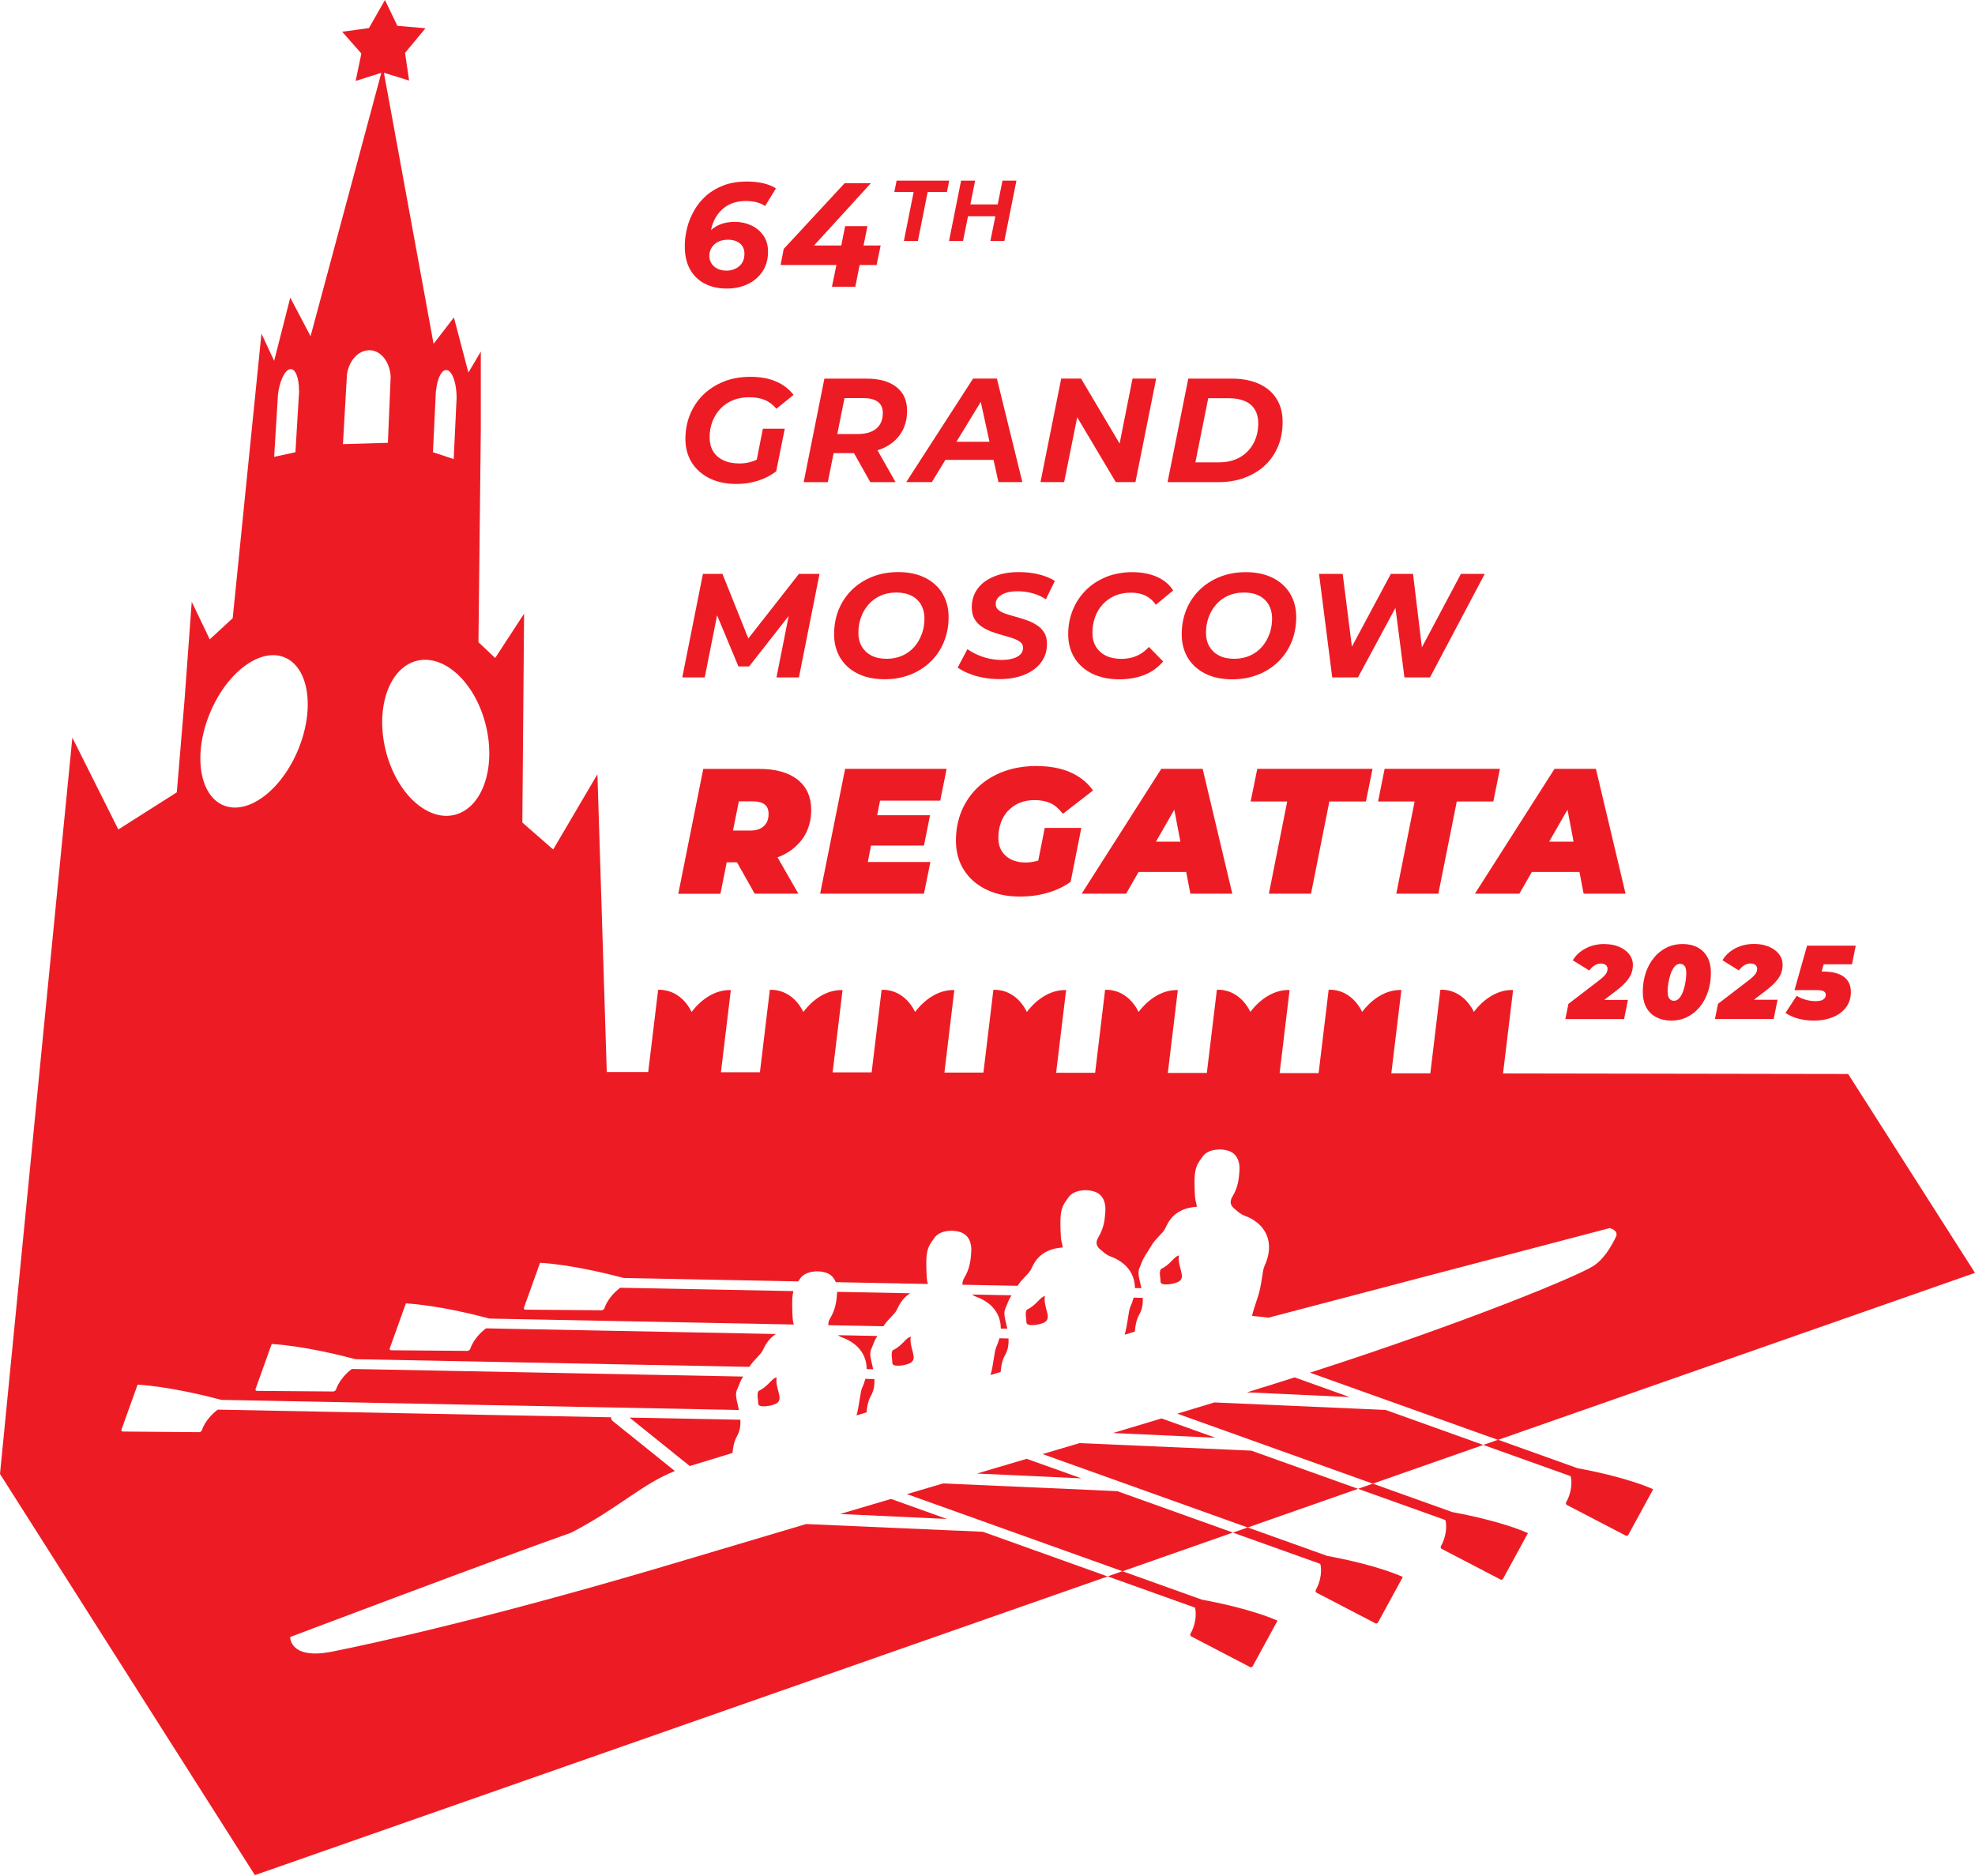 <svg width="240" height="228" viewBox="0 0 240 228" fill="none" xmlns="http://www.w3.org/2000/svg">
<path d="M105.318 166.393L106.107 166.41C106.065 166.207 106.022 166.003 105.971 165.808C105.573 164.197 105.793 164.24 106.099 163.417C106.277 162.925 106.429 162.662 106.616 162.366L101.825 162.272C101.978 162.374 102.13 162.476 102.308 162.535C104.233 163.231 105.318 164.638 105.318 166.393Z" fill="#ED1C24"/>
<path d="M104.759 168.691C104.521 169.2 104.445 170.76 104.081 172.023C104.488 171.905 104.895 171.777 105.302 171.65C105.352 171.006 105.488 170.243 105.836 169.632C106.2 169.005 106.294 168.31 106.26 167.606L105.157 167.58C105.064 167.936 104.937 168.31 104.759 168.683V168.691Z" fill="#ED1C24"/>
<path d="M110.677 162.459C110.118 162.527 109.643 163.578 108.473 164.112C108.227 164.519 108.439 165.189 108.439 165.664C108.439 166.224 110.169 165.944 110.669 165.622C111.568 165.045 110.474 163.892 110.669 162.467L110.677 162.459Z" fill="#ED1C24"/>
<path d="M108.278 182.173C106.192 182.792 104.123 183.402 102.079 184.004L115.069 184.606L108.278 182.173Z" fill="#ED1C24"/>
<path d="M108.965 159.22C109.177 158.821 109.533 157.846 110.601 157.177L101.732 157.007C101.732 157.007 101.732 157.015 101.732 157.024C101.664 158.118 101.537 159.127 100.884 160.212C100.681 160.551 100.63 160.823 100.672 161.06L107.354 161.187C107.939 160.28 108.659 159.797 108.965 159.228V159.22Z" fill="#ED1C24"/>
<path d="M83.807 178.179C85.164 177.764 86.927 177.221 89.013 176.585C89.064 175.941 89.2 175.186 89.547 174.575C89.912 173.948 90.005 173.253 89.971 172.549L76.498 172.286L83.816 178.171L83.807 178.179Z" fill="#ED1C24"/>
<path d="M151.529 169.217L164.002 169.793L157.321 167.402C155.506 167.979 153.573 168.589 151.529 169.217Z" fill="#ED1C24"/>
<path d="M92.176 169.047C91.93 169.454 92.142 170.124 92.142 170.599C92.142 171.159 93.872 170.879 94.372 170.557C95.271 169.98 94.177 168.827 94.372 167.402C93.812 167.47 93.338 168.522 92.168 169.056L92.176 169.047Z" fill="#ED1C24"/>
<path d="M143.271 152.581C142.711 152.649 142.236 153.7 141.066 154.234C140.82 154.641 141.032 155.311 141.032 155.786C141.032 156.346 142.762 156.066 143.262 155.743C144.161 155.167 143.067 154.014 143.262 152.589L143.271 152.581Z" fill="#ED1C24"/>
<path d="M121.056 163.748C120.81 164.265 120.742 165.85 120.369 167.114C120.784 166.987 121.191 166.868 121.598 166.741C121.649 166.088 121.776 165.316 122.132 164.697C122.497 164.07 122.59 163.375 122.556 162.671L121.446 162.645C121.352 163.002 121.225 163.366 121.047 163.739L121.056 163.748Z" fill="#ED1C24"/>
<path d="M126.974 157.524C126.414 157.592 125.94 158.643 124.769 159.178C124.524 159.585 124.736 160.254 124.736 160.729C124.736 161.289 126.465 161.009 126.966 160.687C127.864 160.11 126.771 158.957 126.966 157.533L126.974 157.524Z" fill="#ED1C24"/>
<path d="M122.921 157.422L118.122 157.329C118.275 157.431 118.427 157.533 118.605 157.592C120.538 158.287 121.624 159.703 121.615 161.467L122.404 161.484C122.361 161.28 122.319 161.077 122.268 160.882C121.87 159.271 122.09 159.313 122.395 158.491C122.582 157.99 122.726 157.728 122.921 157.422Z" fill="#ED1C24"/>
<path d="M124.761 177.297C122.76 177.891 120.742 178.493 118.715 179.086L131.4 179.671L124.761 177.297Z" fill="#ED1C24"/>
<path d="M138.862 157.736L137.759 157.711C137.666 158.067 137.539 158.44 137.361 158.813C137.115 159.339 137.047 160.941 136.666 162.213C137.089 162.086 137.505 161.959 137.903 161.84C137.954 161.179 138.082 160.382 138.446 159.754C138.811 159.127 138.904 158.431 138.87 157.728L138.862 157.736Z" fill="#ED1C24"/>
<path d="M147.697 174.737L141.143 172.388C139.226 172.965 137.259 173.558 135.258 174.16L147.697 174.737Z" fill="#ED1C24"/>
<path d="M116.384 186.031C115.892 186.005 104.64 185.514 97.959 185.225C93.007 186.692 88.267 188.1 83.909 189.405C60.719 196.375 45.719 199.657 40.437 200.716C35.163 201.785 35.264 198.953 35.264 198.953C35.264 198.953 60.871 189.27 69.401 186.277C75.184 183.284 78.007 180.358 82.01 178.781L74.429 172.685C74.294 172.574 74.243 172.405 74.277 172.252L26.472 171.32C26.472 171.32 26.421 171.345 26.404 171.362C24.878 172.541 24.538 173.829 24.538 173.829C24.479 173.957 24.326 174.058 24.191 174.058L14.923 173.982C14.787 173.982 14.72 173.872 14.762 173.745L16.721 168.284C20.545 168.521 25.047 169.641 26.896 170.133L89.793 171.362C89.751 171.158 89.709 170.955 89.658 170.76C89.259 169.149 89.48 169.191 89.785 168.369C89.971 167.869 90.115 167.606 90.311 167.3L42.768 166.376C42.768 166.376 42.718 166.402 42.701 166.419C41.174 167.597 40.835 168.886 40.835 168.886C40.776 169.013 40.623 169.115 40.487 169.115L31.22 169.039C31.084 169.039 31.016 168.928 31.059 168.801L33.017 163.341C36.842 163.578 41.344 164.697 43.192 165.189L91.057 166.122C91.642 165.215 92.354 164.74 92.659 164.172C92.871 163.773 93.227 162.798 94.296 162.128L59.074 161.441C59.074 161.441 59.023 161.467 59.006 161.484C57.48 162.662 57.14 163.951 57.14 163.951C57.081 164.078 56.928 164.18 56.793 164.18L47.525 164.104C47.389 164.104 47.322 163.994 47.364 163.866L49.323 158.406C53.147 158.643 57.649 159.763 59.498 160.254L96.458 160.975C96.441 160.899 96.424 160.814 96.398 160.738C96.28 160.322 96.254 158.576 96.271 158.084C96.288 157.592 96.339 157.227 96.415 156.914L75.379 156.507C75.379 156.507 75.328 156.532 75.311 156.549C73.785 157.728 73.446 159.016 73.446 159.016C73.386 159.144 73.234 159.245 73.098 159.245L63.83 159.169C63.695 159.169 63.627 159.059 63.669 158.932L65.628 153.471C69.452 153.709 73.954 154.828 75.803 155.32L96.992 155.735C97.085 155.608 97.179 155.472 97.28 155.328C97.832 154.565 99.256 154.302 100.418 154.692C100.994 154.887 101.359 155.303 101.562 155.828L112.755 156.049C112.738 155.972 112.721 155.888 112.695 155.811C112.577 155.396 112.551 153.649 112.568 153.157C112.61 151.64 113.001 151.199 113.586 150.393C114.137 149.63 115.561 149.367 116.723 149.757C117.698 150.079 118.096 151.038 118.029 152.106C117.961 153.2 117.834 154.209 117.181 155.294C116.977 155.633 116.926 155.905 116.969 156.142L123.659 156.269C124.244 155.362 124.956 154.887 125.261 154.319C125.583 153.717 126.202 151.801 129.145 151.614C129.119 151.385 129.06 151.131 128.992 150.885C128.873 150.47 128.848 148.723 128.865 148.231C128.907 146.713 129.297 146.272 129.882 145.467C130.433 144.704 131.858 144.441 133.02 144.831C133.995 145.153 134.393 146.111 134.325 147.18C134.258 148.273 134.13 149.282 133.477 150.359C133.062 151.055 133.266 151.487 133.715 151.86C134.088 152.165 134.444 152.521 134.902 152.683C136.827 153.378 137.912 154.785 137.912 156.541L138.701 156.558C138.658 156.354 138.616 156.151 138.565 155.955C138.166 154.344 138.387 154.387 138.692 153.564C139.031 152.649 139.252 152.521 139.845 151.496C140.447 150.47 141.236 149.969 141.558 149.367C141.88 148.765 142.499 146.849 145.441 146.662C145.416 146.433 145.357 146.179 145.289 145.933C145.17 145.518 145.145 143.771 145.162 143.279C145.204 141.762 145.594 141.321 146.179 140.515C146.73 139.752 148.155 139.489 149.316 139.879C150.291 140.201 150.69 141.16 150.622 142.228C150.554 143.322 150.427 144.331 149.774 145.408C149.359 146.103 149.562 146.535 150.012 146.908C150.385 147.214 150.741 147.57 151.199 147.731C153.912 148.714 154.963 151.088 153.649 153.887C153.395 154.429 153.327 156.159 152.903 157.456C152.411 158.966 152.301 159.271 152.14 159.932C152.827 159.992 153.505 160.059 154.141 160.144L195.604 149.257C195.604 149.257 196.757 149.52 196.358 150.342C195.79 151.521 194.84 153.115 193.569 153.895C191.415 155.218 178.255 160.661 159.822 166.622C159.618 166.69 159.398 166.758 159.186 166.826L182.037 174.999L240 154.701L224.585 130.527L182.648 130.459L183.869 120.326C183.818 120.326 183.775 120.318 183.724 120.318C182.003 120.318 180.341 121.344 179.103 122.98C178.298 121.344 176.89 120.293 175.178 120.284C175.127 120.284 175.084 120.284 175.033 120.293L173.812 130.442H169.073L170.294 120.326C170.243 120.326 170.2 120.318 170.149 120.318C168.428 120.318 166.766 121.344 165.528 122.98C164.723 121.344 163.315 120.293 161.603 120.284C161.552 120.284 161.509 120.284 161.458 120.293L160.237 130.417H155.498L156.71 120.326C156.659 120.326 156.617 120.318 156.566 120.318C154.845 120.318 153.183 121.344 151.945 122.98C151.139 121.344 149.732 120.293 148.019 120.284C147.968 120.284 147.926 120.284 147.875 120.293L146.654 130.4H141.914L143.127 120.335C143.076 120.335 143.033 120.326 142.983 120.326C141.27 120.326 139.599 121.352 138.361 122.989C137.556 121.352 136.148 120.301 134.436 120.293C134.385 120.293 134.342 120.293 134.291 120.301L133.079 130.383H128.339L129.552 120.335C129.501 120.335 129.458 120.326 129.408 120.326C127.695 120.326 126.024 121.352 124.786 122.989C123.981 121.352 122.573 120.301 120.861 120.293C120.81 120.293 120.767 120.293 120.716 120.301L119.504 130.357H114.764L115.968 120.335C115.917 120.335 115.875 120.326 115.824 120.326C114.103 120.326 112.441 121.352 111.203 122.989C110.397 121.352 108.99 120.301 107.277 120.293C107.226 120.293 107.184 120.293 107.133 120.301L105.921 130.332H101.181L102.385 120.335C102.334 120.335 102.291 120.326 102.241 120.326C100.519 120.326 98.857 121.352 97.62 122.989C96.814 121.352 95.406 120.301 93.694 120.293C93.643 120.293 93.6 120.293 93.55 120.301L92.346 130.315H87.606L88.81 120.335C88.759 120.335 88.716 120.326 88.666 120.326C86.944 120.326 85.282 121.352 84.044 122.989C83.239 121.352 81.832 120.301 80.119 120.293C80.068 120.293 80.025 120.293 79.975 120.301L78.77 130.289H73.734L72.598 94.101L67.222 103.241L63.474 99.968L63.686 74.582L60.176 79.966L58.141 78.05L58.429 52.104V42.726L56.92 45.278L55.156 38.58L52.689 41.785L46.652 8.844L49.713 9.785L49.221 6.427L51.705 3.434L48.288 3.137L46.779 0L44.837 3.409L41.581 3.858L43.913 6.503L43.218 9.836L46.338 8.852L37.74 40.861L35.273 36.172L33.314 43.854L31.771 40.547L28.278 75.133L25.488 77.702L23.3 73.14L22.427 85.037L21.486 96.297L14.38 100.808L8.793 89.658L7.182 105.98L0 179.137L30.974 227.892L34.103 226.798L134.597 191.593L119.445 186.166C118.8 186.132 116.655 186.039 116.375 186.022L116.384 186.031ZM52.969 47.5H52.986C53.138 45.889 53.732 44.786 54.376 44.998C55.021 45.21 55.487 46.66 55.487 48.331L55.131 55.792L52.613 54.961L52.969 47.5ZM50.4 80.382C53.706 79.33 57.531 82.637 58.938 87.767C60.346 92.897 58.811 97.908 55.504 98.959C52.197 100.011 48.373 96.704 46.966 91.574C45.558 86.444 47.093 81.433 50.4 80.382ZM42.158 45.584V45.533C42.404 43.777 43.599 42.506 44.973 42.565C46.338 42.624 47.389 44.04 47.474 45.812L47.135 53.817L41.675 53.978L42.158 45.575V45.584ZM33.764 48.068C33.942 46.406 34.561 45.015 35.222 44.871C35.883 44.727 36.35 45.889 36.333 47.508H36.35L35.9 54.961L33.314 55.521L33.772 48.059L33.764 48.068ZM25.497 86.698C27.54 81.73 31.602 78.677 34.569 79.89C37.537 81.102 38.291 86.105 36.248 91.074C34.205 96.042 30.143 99.095 27.175 97.882C24.208 96.67 23.453 91.667 25.497 86.698Z" fill="#ED1C24"/>
<path d="M152.081 176.305C151.25 176.263 149.511 176.187 149.257 176.178C148.774 176.161 137.887 175.678 131.18 175.39C129.696 175.83 128.203 176.28 126.694 176.721L151.614 185.641L165.028 180.943L152.089 176.314L152.081 176.305Z" fill="#ED1C24"/>
<path d="M168.386 171.362C167.894 171.337 165.52 171.226 165.223 171.218C164.748 171.201 154.294 170.743 147.561 170.446C146.103 170.896 144.602 171.354 143.067 171.811L166.817 180.316L180.248 175.61L168.386 171.362Z" fill="#ED1C24"/>
<path d="M136.403 190.966L149.825 186.26L135.784 181.232C134.987 181.198 133.164 181.104 132.901 181.096C132.418 181.07 121.285 180.587 114.595 180.29C113.128 180.723 111.669 181.155 110.211 181.588L136.386 190.957L134.597 191.585L145.196 195.375C145.221 195.468 145.263 195.553 145.272 195.646C145.467 197.291 144.67 198.537 144.67 198.537C144.611 198.673 144.644 198.826 144.746 198.877L151.928 202.616C152.03 202.667 152.174 202.607 152.242 202.472L155.243 196.969C152.199 195.638 147.968 194.764 146.06 194.417L136.394 190.957L136.403 190.966Z" fill="#ED1C24"/>
<path d="M151.614 185.641L149.825 186.268L160.424 190.058C160.449 190.152 160.492 190.236 160.5 190.33C160.695 191.975 159.898 193.221 159.898 193.221C159.839 193.357 159.873 193.509 159.975 193.56L167.156 197.299C167.258 197.35 167.402 197.291 167.47 197.155L170.472 191.652C167.428 190.321 163.197 189.448 161.289 189.1L151.623 185.641H151.614Z" fill="#ED1C24"/>
<path d="M166.817 180.316L165.028 180.943L175.627 184.733C175.652 184.827 175.695 184.911 175.703 185.005C175.898 186.65 175.101 187.896 175.101 187.896C175.042 188.032 175.076 188.184 175.178 188.235L182.359 191.975C182.461 192.025 182.605 191.966 182.673 191.83L185.675 186.327C182.631 184.996 178.4 184.123 176.492 183.775L166.826 180.316H166.817Z" fill="#ED1C24"/>
<path d="M182.037 174.983L180.248 175.61L190.847 179.4C190.872 179.493 190.915 179.578 190.923 179.671C191.118 181.316 190.321 182.563 190.321 182.563C190.262 182.698 190.296 182.851 190.397 182.902L197.579 186.641C197.681 186.692 197.825 186.633 197.893 186.497L200.895 180.994C197.851 179.663 193.62 178.79 191.712 178.442L182.046 174.983H182.037Z" fill="#ED1C24"/>
<path d="M85.664 34.484C86.436 34.874 87.317 35.069 88.301 35.069C89.285 35.069 90.132 34.883 90.887 34.518C91.642 34.154 92.235 33.636 92.676 32.967C93.117 32.297 93.329 31.508 93.329 30.592C93.329 29.812 93.143 29.151 92.761 28.617C92.379 28.074 91.888 27.667 91.277 27.387C90.667 27.108 90.005 26.963 89.302 26.963C88.716 26.963 88.165 27.048 87.665 27.218C87.19 27.379 86.775 27.633 86.402 27.964C86.444 27.769 86.487 27.574 86.546 27.387C86.682 26.972 86.86 26.59 87.097 26.226C87.335 25.87 87.614 25.556 87.953 25.285C88.293 25.013 88.674 24.801 89.115 24.657C89.556 24.513 90.048 24.428 90.599 24.428C91.04 24.428 91.464 24.471 91.871 24.564C92.269 24.657 92.642 24.81 92.973 25.039L94.287 22.902C93.889 22.622 93.38 22.419 92.753 22.274C92.125 22.13 91.464 22.062 90.785 22.062C89.709 22.062 88.751 22.215 87.928 22.529C87.106 22.843 86.393 23.267 85.8 23.792C85.206 24.318 84.714 24.937 84.333 25.615C83.951 26.302 83.663 27.006 83.485 27.744C83.307 28.481 83.214 29.202 83.214 29.906C83.214 31.033 83.426 31.983 83.858 32.746C84.29 33.509 84.892 34.094 85.664 34.484ZM87.275 29.388C87.614 29.219 88.004 29.134 88.462 29.134C89.064 29.134 89.547 29.287 89.912 29.583C90.277 29.88 90.463 30.304 90.463 30.838C90.463 31.483 90.251 31.991 89.836 32.348C89.412 32.704 88.895 32.89 88.276 32.89C87.835 32.89 87.453 32.806 87.139 32.636C86.826 32.466 86.597 32.246 86.436 31.983C86.283 31.712 86.198 31.423 86.198 31.11C86.198 30.728 86.291 30.389 86.487 30.084C86.682 29.787 86.944 29.549 87.275 29.38V29.388Z" fill="#ED1C24"/>
<path d="M101.096 34.849H103.936L104.462 32.212H106.523L107.014 29.838H104.937L105.412 27.481H102.698L102.232 29.838H98.917L105.827 22.266H102.639L95.237 30.253L94.855 32.212H101.639L101.096 34.849Z" fill="#ED1C24"/>
<path d="M109.838 29.287H111.542L112.729 23.334H115.069L115.349 21.952H108.956L108.676 23.334H111.025L109.838 29.287Z" fill="#ED1C24"/>
<path d="M117.028 29.287L117.63 26.285H120.954L120.352 29.287H122.048L123.515 21.952H121.819L121.242 24.844H117.918L118.495 21.952H116.791L115.324 29.287H117.028Z" fill="#ED1C24"/>
<path d="M87.97 46.372C86.995 46.754 86.164 47.288 85.469 47.966C84.774 48.644 84.24 49.441 83.858 50.366C83.477 51.29 83.29 52.282 83.29 53.35C83.29 54.419 83.544 55.377 84.053 56.199C84.562 57.022 85.282 57.658 86.207 58.124C87.131 58.582 88.233 58.819 89.505 58.819C90.412 58.819 91.286 58.684 92.117 58.421C92.948 58.158 93.685 57.776 94.321 57.285L95.364 52.104H92.702L91.964 55.852C91.845 55.911 91.727 55.979 91.608 56.021C91.057 56.225 90.48 56.326 89.878 56.326C89.09 56.326 88.42 56.191 87.877 55.928C87.334 55.665 86.919 55.292 86.648 54.826C86.368 54.351 86.232 53.8 86.232 53.164C86.232 52.468 86.342 51.824 86.571 51.23C86.8 50.637 87.123 50.12 87.538 49.679C87.962 49.238 88.462 48.89 89.056 48.644C89.649 48.398 90.319 48.28 91.057 48.28C91.794 48.28 92.388 48.39 92.914 48.602C93.439 48.814 93.923 49.179 94.347 49.679L96.433 47.992C95.89 47.288 95.186 46.745 94.304 46.364C93.422 45.982 92.379 45.795 91.184 45.795C89.988 45.795 88.92 45.99 87.945 46.372H87.97Z" fill="#ED1C24"/>
<path d="M109.482 52.655C109.982 51.883 110.228 50.968 110.228 49.916C110.228 48.678 109.804 47.72 108.939 47.042C108.074 46.364 106.87 46.016 105.302 46.016H100.18L97.662 58.599H100.596L101.3 55.072H103.775L105.759 58.599H108.829L106.633 54.724C106.887 54.648 107.133 54.554 107.362 54.444C108.278 54.029 108.99 53.427 109.482 52.655ZM106.48 52.095C105.946 52.536 105.191 52.748 104.225 52.748H101.749L102.622 48.382H104.92C105.666 48.382 106.243 48.526 106.658 48.822C107.074 49.119 107.277 49.569 107.277 50.179C107.277 51.019 107.014 51.654 106.48 52.095Z" fill="#ED1C24"/>
<path d="M118.249 46.007L110.126 58.59H113.238L114.883 55.894H120.733L121.327 58.59H124.235L121.14 46.007H118.249ZM116.223 53.69L119.182 48.84L120.242 53.69H116.223Z" fill="#ED1C24"/>
<path d="M130.9 50.713L135.589 58.59H137.98L140.498 46.007H137.624L136.055 53.91L131.366 46.007H128.958L126.44 58.59H129.314L130.9 50.713Z" fill="#ED1C24"/>
<path d="M151.199 58.073C152.157 57.725 152.988 57.234 153.683 56.589C154.378 55.945 154.913 55.182 155.294 54.283C155.676 53.384 155.862 52.375 155.862 51.264C155.862 50.154 155.616 49.255 155.125 48.466C154.633 47.678 153.921 47.076 152.996 46.652C152.064 46.228 150.953 46.016 149.664 46.016H144.399L141.88 58.599H148.028C149.189 58.599 150.249 58.429 151.207 58.082L151.199 58.073ZM146.824 48.398H149.325C150.113 48.398 150.775 48.526 151.309 48.763C151.843 49.001 152.242 49.357 152.505 49.806C152.767 50.255 152.903 50.79 152.903 51.417C152.903 52.324 152.716 53.147 152.335 53.859C151.953 54.571 151.411 55.148 150.698 55.563C149.986 55.979 149.121 56.191 148.104 56.191H145.263L146.824 48.39V48.398Z" fill="#ED1C24"/>
<path d="M87.139 74.777L89.734 81.001H91.031L95.839 74.862L94.355 82.332H97.085L99.587 69.749H97.085L90.938 77.592L87.792 69.749H85.418L82.908 82.332H85.639L87.139 74.777Z" fill="#ED1C24"/>
<path d="M114.544 72.148C114.052 71.326 113.348 70.69 112.432 70.224C111.517 69.766 110.423 69.528 109.151 69.528C107.989 69.528 106.93 69.723 105.98 70.105C105.03 70.486 104.208 71.021 103.512 71.699C102.826 72.377 102.291 73.174 101.918 74.09C101.545 75.006 101.359 76.006 101.359 77.083C101.359 78.16 101.605 79.11 102.096 79.932C102.588 80.755 103.292 81.391 104.208 81.857C105.123 82.315 106.217 82.552 107.489 82.552C108.651 82.552 109.711 82.357 110.66 81.976C111.61 81.594 112.432 81.06 113.119 80.382C113.806 79.703 114.34 78.906 114.713 77.99C115.086 77.075 115.273 76.074 115.273 74.997C115.273 73.921 115.027 72.971 114.535 72.148H114.544ZM112.017 77.041C111.805 77.634 111.508 78.16 111.11 78.609C110.711 79.067 110.228 79.423 109.66 79.678C109.092 79.932 108.456 80.068 107.744 80.068C107.031 80.068 106.395 79.932 105.887 79.669C105.378 79.406 104.988 79.033 104.716 78.567C104.445 78.092 104.309 77.541 104.309 76.922C104.309 76.261 104.411 75.633 104.623 75.04C104.835 74.446 105.14 73.921 105.539 73.471C105.937 73.013 106.421 72.657 106.989 72.403C107.548 72.148 108.184 72.013 108.897 72.013C109.643 72.013 110.27 72.148 110.779 72.411C111.288 72.674 111.678 73.047 111.941 73.513C112.203 73.988 112.339 74.539 112.339 75.158C112.339 75.82 112.237 76.447 112.025 77.041H112.017Z" fill="#ED1C24"/>
<path d="M120.801 70.062C119.936 70.419 119.267 70.91 118.8 71.546C118.334 72.182 118.088 72.928 118.088 73.793C118.088 74.37 118.198 74.845 118.427 75.235C118.656 75.625 118.953 75.93 119.317 76.176C119.682 76.422 120.089 76.625 120.538 76.786C120.988 76.948 121.437 77.092 121.878 77.21C122.319 77.329 122.726 77.456 123.091 77.575C123.455 77.702 123.752 77.855 123.981 78.033C124.21 78.211 124.32 78.448 124.32 78.737C124.32 79.05 124.218 79.313 124.006 79.525C123.794 79.737 123.498 79.907 123.108 80.025C122.718 80.144 122.251 80.204 121.717 80.204C121.225 80.204 120.733 80.153 120.242 80.051C119.75 79.949 119.284 79.796 118.834 79.601C118.385 79.406 117.961 79.169 117.562 78.889L116.375 81.136C116.731 81.391 117.172 81.62 117.698 81.84C118.224 82.06 118.8 82.23 119.445 82.349C120.089 82.476 120.75 82.535 121.429 82.535C122.599 82.535 123.625 82.357 124.49 82.001C125.355 81.645 126.033 81.153 126.508 80.509C126.991 79.864 127.228 79.118 127.228 78.253C127.228 77.702 127.118 77.244 126.889 76.88C126.66 76.515 126.364 76.21 125.991 75.972C125.617 75.735 125.21 75.531 124.77 75.379C124.329 75.226 123.879 75.082 123.438 74.963C122.997 74.845 122.59 74.718 122.217 74.599C121.844 74.472 121.547 74.319 121.327 74.132C121.107 73.946 120.996 73.7 120.996 73.403C120.996 73.106 121.098 72.835 121.31 72.606C121.522 72.369 121.827 72.191 122.226 72.055C122.624 71.919 123.108 71.86 123.676 71.86C124.303 71.86 124.905 71.945 125.49 72.106C126.075 72.267 126.609 72.513 127.093 72.835L128.187 70.605C127.644 70.257 127 69.995 126.245 69.808C125.49 69.622 124.685 69.528 123.837 69.528C122.675 69.528 121.658 69.706 120.801 70.062Z" fill="#ED1C24"/>
<path d="M134.436 70.113C133.486 70.495 132.663 71.029 131.977 71.707C131.29 72.386 130.756 73.183 130.374 74.107C129.993 75.031 129.806 76.023 129.806 77.092C129.806 78.16 130.06 79.118 130.561 79.941C131.061 80.763 131.782 81.399 132.706 81.865C133.639 82.323 134.741 82.561 136.021 82.561C137.098 82.561 138.09 82.391 138.997 82.052C139.905 81.713 140.685 81.153 141.346 80.39L139.616 78.626C139.158 79.127 138.65 79.5 138.09 79.729C137.53 79.966 136.92 80.076 136.276 80.076C135.529 80.076 134.893 79.941 134.368 79.678C133.842 79.415 133.444 79.042 133.164 78.576C132.884 78.101 132.748 77.55 132.748 76.914C132.748 76.244 132.858 75.608 133.07 75.006C133.282 74.404 133.605 73.878 134.012 73.437C134.419 72.996 134.919 72.64 135.495 72.394C136.072 72.148 136.708 72.03 137.42 72.03C138.132 72.03 138.718 72.157 139.218 72.403C139.718 72.657 140.134 73.022 140.456 73.497L142.559 71.767C142.118 71.046 141.465 70.495 140.6 70.113C139.735 69.732 138.743 69.537 137.615 69.537C136.488 69.537 135.377 69.732 134.427 70.113H134.436Z" fill="#ED1C24"/>
<path d="M151.394 69.537C150.232 69.537 149.172 69.732 148.223 70.113C147.273 70.495 146.45 71.029 145.755 71.707C145.068 72.386 144.534 73.183 144.161 74.099C143.788 75.014 143.601 76.015 143.601 77.092C143.601 78.169 143.847 79.118 144.339 79.941C144.831 80.763 145.535 81.399 146.45 81.865C147.366 82.323 148.46 82.561 149.732 82.561C150.893 82.561 151.953 82.366 152.903 81.984C153.853 81.603 154.675 81.068 155.362 80.39C156.049 79.712 156.583 78.915 156.956 77.999C157.329 77.083 157.516 76.083 157.516 75.006C157.516 73.929 157.27 72.979 156.778 72.157C156.286 71.334 155.582 70.698 154.667 70.232C153.751 69.774 152.657 69.537 151.385 69.537H151.394ZM154.26 77.041C154.048 77.634 153.751 78.16 153.352 78.609C152.954 79.067 152.471 79.424 151.902 79.678C151.334 79.932 150.698 80.068 149.986 80.068C149.274 80.068 148.638 79.932 148.129 79.669C147.621 79.406 147.23 79.033 146.959 78.567C146.688 78.092 146.552 77.541 146.552 76.922C146.552 76.261 146.654 75.633 146.866 75.04C147.078 74.446 147.383 73.921 147.782 73.471C148.18 73.013 148.663 72.657 149.232 72.403C149.791 72.148 150.427 72.013 151.139 72.013C151.885 72.013 152.513 72.148 153.022 72.411C153.53 72.674 153.92 73.047 154.183 73.514C154.446 73.988 154.582 74.54 154.582 75.159C154.582 75.82 154.48 76.447 154.268 77.041H154.26Z" fill="#ED1C24"/>
<path d="M165.02 82.332L169.573 73.878L170.667 82.332H173.77L180.426 69.749H177.526L172.786 78.677L171.71 69.749H169.013L164.282 78.592L163.163 69.749H160.288L161.891 82.332H165.02Z" fill="#ED1C24"/>
<path d="M88.309 104.801H89.556L91.71 108.617H97.017L94.482 104.191C94.643 104.131 94.813 104.072 94.966 104.004C96.119 103.47 97 102.724 97.636 101.774C98.264 100.816 98.578 99.705 98.578 98.433C98.578 96.856 98.026 95.635 96.933 94.762C95.83 93.889 94.279 93.448 92.269 93.448H85.46L82.425 108.625H87.546L88.309 104.81V104.801ZM92.888 97.747C93.227 97.984 93.397 98.383 93.397 98.925C93.397 99.561 93.202 100.053 92.812 100.409C92.422 100.765 91.871 100.943 91.167 100.943H89.073L89.785 97.391H91.498C92.091 97.391 92.557 97.509 92.897 97.747H92.888Z" fill="#ED1C24"/>
<path d="M114.255 97.306L115.036 93.439H102.698L99.663 108.617H112.28L113.06 104.759H105.454L105.853 102.766H112.28L113.017 99.078H106.59L106.946 97.306H114.255Z" fill="#ED1C24"/>
<path d="M122.523 98.527C122.904 98.111 123.362 97.798 123.896 97.577C124.43 97.357 125.032 97.238 125.694 97.238C126.414 97.238 127.05 97.357 127.601 97.594C128.153 97.832 128.67 98.272 129.162 98.908L132.825 96.068C132.121 95.084 131.188 94.347 130.035 93.846C128.89 93.346 127.517 93.1 125.923 93.1C124.481 93.1 123.158 93.321 121.963 93.762C120.767 94.203 119.741 94.83 118.877 95.635C118.012 96.45 117.342 97.408 116.867 98.518C116.401 99.629 116.163 100.85 116.163 102.181C116.163 103.513 116.485 104.708 117.13 105.726C117.774 106.743 118.681 107.54 119.852 108.108C121.022 108.676 122.387 108.965 123.947 108.965C125.143 108.965 126.27 108.812 127.33 108.498C128.39 108.184 129.314 107.744 130.103 107.167L131.4 100.621H126.957L126.169 104.589C125.668 104.734 125.16 104.827 124.659 104.827C123.964 104.827 123.37 104.7 122.87 104.454C122.37 104.208 121.988 103.86 121.717 103.411C121.446 102.961 121.318 102.444 121.318 101.851C121.318 101.172 121.42 100.553 121.624 99.985C121.827 99.426 122.116 98.934 122.506 98.518L122.523 98.527Z" fill="#ED1C24"/>
<path d="M138.361 105.971H144.144L144.653 108.617H149.749L146.145 93.439H141.117L131.443 108.617H136.844L138.361 105.971ZM142.703 98.416L143.44 102.291H140.473L142.694 98.416H142.703Z" fill="#ED1C24"/>
<path d="M159.313 108.617L161.543 97.407H165.986L166.792 93.439H152.784L151.979 97.407H156.422L154.192 108.617H159.313Z" fill="#ED1C24"/>
<path d="M167.462 97.407H171.905L169.675 108.617H174.787L177.026 97.407H181.469L182.266 93.439H168.259L167.462 97.407Z" fill="#ED1C24"/>
<path d="M184.632 108.617L186.149 105.971H191.932L192.441 108.617H197.537L193.933 93.439H188.905L179.23 108.617H184.632ZM190.482 98.416L191.22 102.291H188.252L190.474 98.416H190.482Z" fill="#ED1C24"/>
<path d="M194.993 114.73C194.128 114.73 193.357 114.908 192.67 115.273C191.983 115.638 191.474 116.112 191.127 116.714L193.128 117.952C193.323 117.681 193.543 117.469 193.781 117.325C194.018 117.181 194.272 117.104 194.535 117.104C194.781 117.104 194.976 117.164 195.129 117.283C195.281 117.401 195.349 117.562 195.349 117.757C195.349 117.893 195.315 118.029 195.264 118.164C195.205 118.3 195.103 118.444 194.951 118.597C194.807 118.749 194.595 118.936 194.323 119.148L190.592 122.005L190.219 123.854H197.359L197.825 121.522H194.934L196.307 120.479C196.842 120.072 197.265 119.699 197.571 119.351C197.876 119.012 198.096 118.673 198.232 118.334C198.359 117.995 198.427 117.647 198.427 117.283C198.427 116.791 198.274 116.358 197.986 115.977C197.689 115.595 197.282 115.298 196.757 115.07C196.231 114.849 195.646 114.739 194.985 114.739L194.993 114.73Z" fill="#ED1C24"/>
<path d="M201.276 123.625C201.793 123.896 202.395 124.04 203.091 124.04C203.786 124.04 204.43 123.896 205.015 123.608C205.6 123.32 206.118 122.913 206.55 122.387C206.982 121.861 207.313 121.242 207.551 120.539C207.788 119.835 207.907 119.055 207.907 118.215C207.907 117.478 207.763 116.85 207.483 116.324C207.194 115.807 206.796 115.409 206.279 115.137C205.761 114.866 205.151 114.73 204.456 114.73C203.76 114.73 203.116 114.874 202.531 115.163C201.946 115.451 201.429 115.858 200.996 116.384C200.564 116.909 200.225 117.528 199.987 118.232C199.75 118.936 199.631 119.716 199.631 120.555C199.631 121.293 199.775 121.921 200.055 122.438C200.335 122.955 200.742 123.354 201.259 123.625H201.276ZM202.743 119.47C202.802 119.089 202.896 118.724 203.014 118.368C203.133 118.012 203.294 117.715 203.481 117.486C203.676 117.257 203.896 117.138 204.159 117.138C204.379 117.138 204.557 117.223 204.702 117.384C204.837 117.545 204.914 117.851 204.914 118.292C204.914 118.588 204.88 118.927 204.829 119.301C204.769 119.682 204.676 120.047 204.557 120.403C204.43 120.759 204.278 121.056 204.083 121.285C203.896 121.522 203.667 121.632 203.404 121.632C203.192 121.632 203.014 121.548 202.87 121.386C202.726 121.217 202.65 120.92 202.65 120.479C202.65 120.182 202.675 119.843 202.734 119.47H202.743Z" fill="#ED1C24"/>
<path d="M216.021 121.505H213.13L214.503 120.462C215.038 120.055 215.462 119.682 215.767 119.334C216.072 118.995 216.293 118.656 216.428 118.317C216.555 117.978 216.623 117.63 216.623 117.266C216.623 116.774 216.479 116.341 216.182 115.96C215.886 115.578 215.479 115.281 214.953 115.052C214.427 114.832 213.842 114.722 213.181 114.722C212.316 114.722 211.544 114.9 210.857 115.264C210.171 115.629 209.662 116.104 209.314 116.706L211.307 117.944C211.502 117.673 211.722 117.461 211.96 117.316C212.197 117.172 212.452 117.096 212.714 117.096C212.96 117.096 213.155 117.155 213.308 117.274C213.461 117.393 213.528 117.554 213.528 117.749C213.528 117.885 213.494 118.02 213.444 118.156C213.384 118.291 213.283 118.436 213.13 118.588C212.986 118.741 212.774 118.927 212.502 119.139L208.772 121.997L208.399 123.845H215.538L216.004 121.514L216.021 121.505Z" fill="#ED1C24"/>
<path d="M221.566 121.48C221.346 121.607 221.032 121.675 220.617 121.675C220.252 121.675 219.871 121.624 219.464 121.514C219.057 121.412 218.684 121.242 218.336 121.022L216.971 123.108C217.446 123.421 217.98 123.659 218.565 123.811C219.15 123.964 219.769 124.04 220.405 124.04C221.261 124.04 222.033 123.905 222.711 123.625C223.389 123.354 223.932 122.955 224.322 122.438C224.712 121.921 224.916 121.302 224.916 120.581C224.916 119.75 224.627 119.123 224.051 118.707C223.474 118.292 222.652 118.08 221.592 118.08H221.363L221.609 117.198H225.051L225.509 114.934H219.591L218.065 120.335H220.769C221.185 120.335 221.473 120.386 221.634 120.488C221.795 120.589 221.872 120.734 221.872 120.92C221.872 121.157 221.761 121.344 221.541 121.471L221.566 121.48Z" fill="#ED1C24"/>
</svg>
